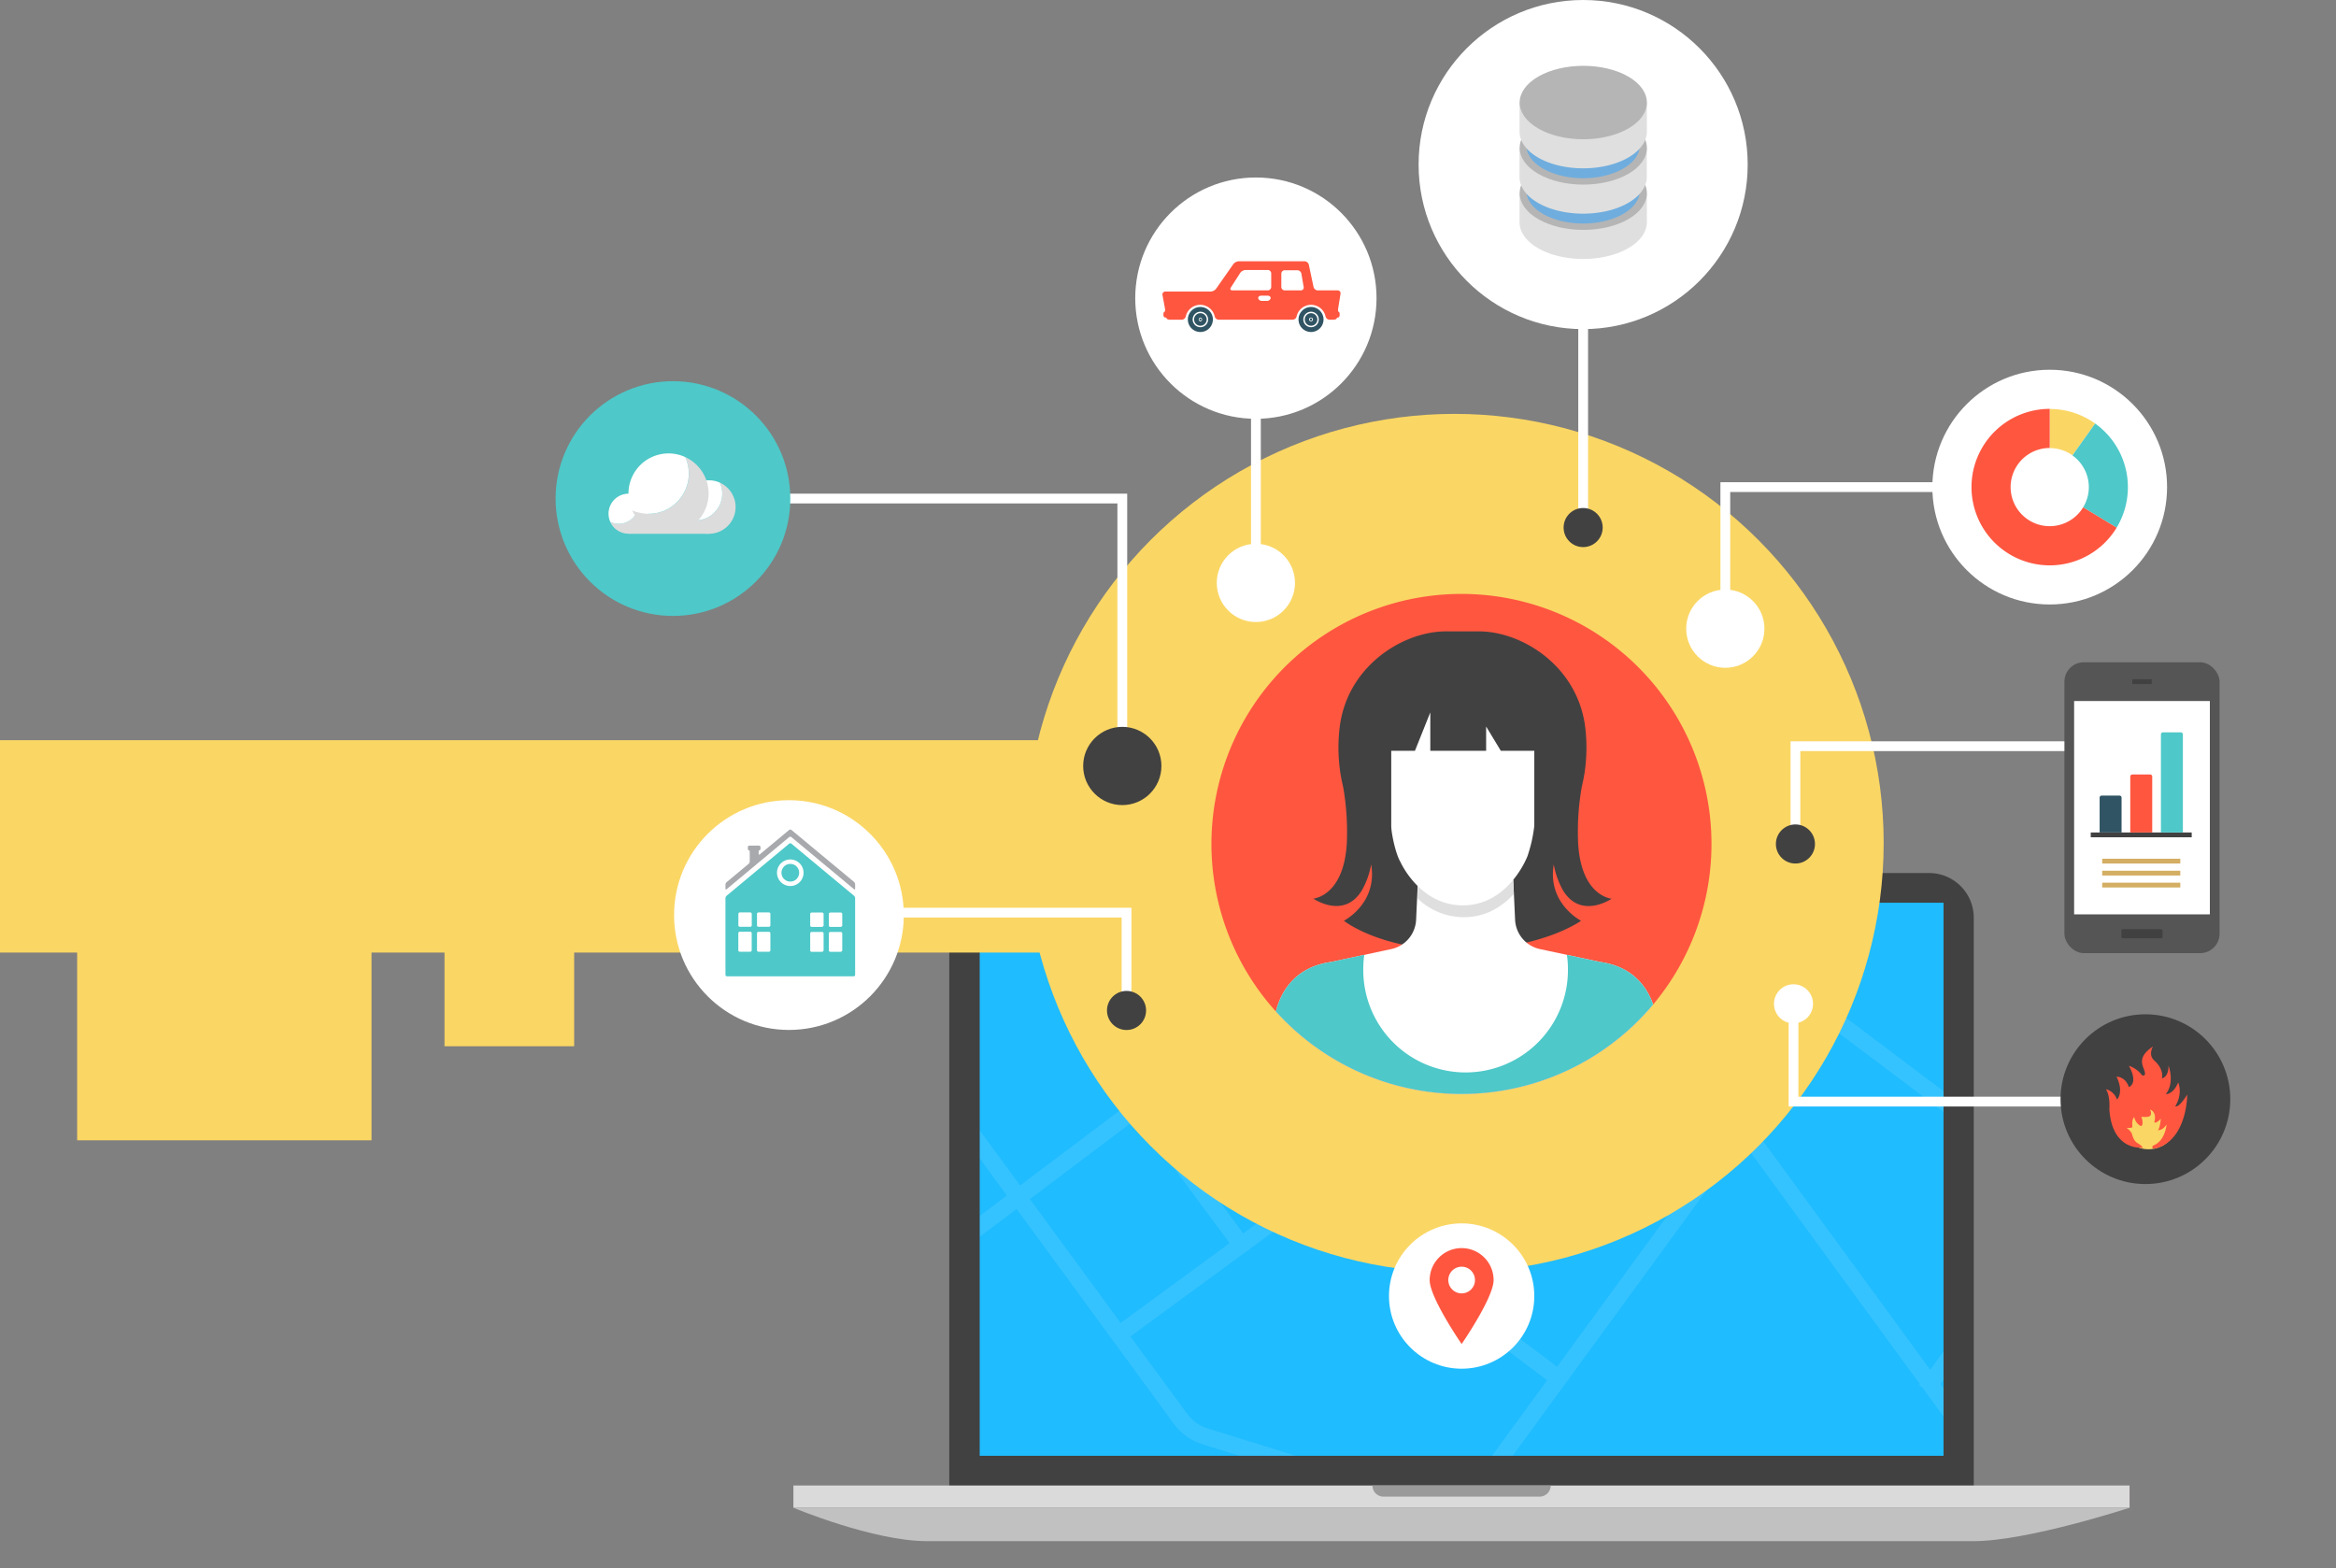 <?xml version="1.0" encoding="UTF-8"?> <svg xmlns="http://www.w3.org/2000/svg" xmlns:xlink="http://www.w3.org/1999/xlink" viewBox="0 0 816.3 548.04"><rect x="0" y="0" width="816.3" height="548.04" fill="#808080" stroke="none"/><defs><style>.cls-1{fill:none;}.cls-2{fill:#414141;}.cls-3{fill:#dbdada;}.cls-4{fill:#c1c1c1;}.cls-5{fill:#9a9a9a;}.cls-6{clip-path:url(#clip-path);}.cls-7{fill:#1fbcff;}.cls-8{opacity:0.1;}.cls-9{fill:#fff;}.cls-10{fill:#fad664;}.cls-11{fill:#ff5640;}.cls-12{fill:#dfdfdf;}.cls-13{fill:#4ec8c8;}.cls-14{fill:#dcdcdd;}.cls-15{fill:#545554;}.cls-16{fill:#d4ae63;}.cls-17{fill:#305463;}.cls-18{fill:#b5b5b5;}.cls-19{fill:#6fadde;}.cls-20{fill:#a7a9ac;}</style><clipPath id="clip-path"><rect class="cls-1" x="342.35" y="315.43" width="336.81" height="193.27"></rect></clipPath></defs><title>geoenrichement-korem</title><g id="Calque_2" data-name="Calque 2"><g id="Layer_3" data-name="Layer 3"><path class="cls-2" d="M674.12,305.06H347.29a15.62,15.62,0,0,0-15.57,15.57V523h358V320.63a15.61,15.61,0,0,0-15.57-15.57Z"></path><rect class="cls-3" x="277.25" y="519.07" width="466.91" height="7.78"></rect><path class="cls-4" d="M510.7,526.85H277.25s27.88,11.67,46.69,11.67H689.69c18.8,0,54.47-11.67,54.47-11.67Z"></path><path class="cls-5" d="M538,519.07H479.58a3.89,3.89,0,0,0,3.89,3.89H538a3.9,3.9,0,0,0,3.89-3.89Z"></path><g class="cls-6"><rect class="cls-7" x="342.35" y="315.43" width="336.81" height="193.27"></rect><g class="cls-8"><path class="cls-9" d="M715.17,447.5H816.3v-5.81H758.75l.24-.31-32-24.1,47.32-63.84L769.63,350l-47.29,63.8L642,353.32l9-12.27-4.69-3.43-8.91,12.21-18.11-13.64-3.49,4.64L634,354.52l-44.69,61.2-64.41-48.5a2.9,2.9,0,0,0-3.46,0l-87,63.75L402,387.26l31.06-23.39-3.49-4.63-73.1,55-39.85-54.43-4.68,3.43,39.89,54.49L308.21,450.6l-20.87-28.75,0,0a27.24,27.24,0,0,0-21.81-11H164.39v5.8H265.51a21.43,21.43,0,0,1,17.14,8.62l20.92,28.82-100.1,75.36,3.5,4.64L355.25,422.45l55,75.14v0a19.9,19.9,0,0,0,10.09,7.13L509,532.19a2.8,2.8,0,0,0,.86.13,2.89,2.89,0,0,0,2.34-1.19l96.66-132.39,62,84.87-.28.38,1.19.86,20.9,28.59v0a19.88,19.88,0,0,0,10.1,7.13L791.46,548l1.71-5.55L704.54,515a14,14,0,0,1-7.14-5l-19.31-26.42L698,456.12A21.41,21.41,0,0,1,715.17,447.5ZM523.09,373.16l62.76,47.25-41.74,57.18-80.67-60.73ZM397.36,390.75l32.33,43.63-38.08,27.9L359.89,419ZM508.74,526l-86.66-26.84a14,14,0,0,1-7.14-5L395,467l63.51-46.53,82.13,61.84Zm184.62-73.36v0l-18.86,26-62-84.85L638.6,358l111.14,83.68H715.17A27.25,27.25,0,0,0,693.36,452.67Z"></path></g></g><circle class="cls-10" cx="508.28" cy="294.58" r="149.96"></circle><rect class="cls-10" y="258.64" width="373.87" height="74.21"></rect><rect class="cls-10" x="26.96" y="306.26" width="102.87" height="92.19"></rect><rect class="cls-10" x="155.33" y="306.26" width="45.31" height="59.33"></rect><path class="cls-11" d="M598.07,294.89a87.37,87.37,0,1,1-87.37-87.36A87.37,87.37,0,0,1,598.07,294.89Z"></path><path class="cls-2" d="M546.21,311.17c6.28,10.24,16.95,2.86,16.95,2.86s-10.62-.8-11.69-19.36A90.43,90.43,0,0,1,552.73,275c.39-1.62.73-3.3,1-5.06a59.84,59.84,0,0,0,.31-15c-2.26-21.91-22-34.32-37.22-34.32H505.27c-15.22,0-35,12.41-37.22,34.32a59.84,59.84,0,0,0,.31,15c.27,1.76.61,3.44,1,5.06a90.9,90.9,0,0,1,1.28,19.64c-1.08,18.56-11.7,19.36-11.7,19.36s10.67,7.38,16.94-2.86a28.1,28.1,0,0,0,3.26-9.1c2.32,13.67-9.53,19.69-9.53,19.69S482.3,332,509.34,332c29.21,0,43.15-10.27,43.15-10.27s-11.85-6-9.54-19.69A28.49,28.49,0,0,0,546.21,311.17Z"></path><path class="cls-9" d="M559.18,336.14l-17.83-3.82h0l-3.2-.68a11,11,0,0,1-8.71-10.26l-.39-8.53-.24-5.41H495.49l-.25,5.41-.39,8.53a11,11,0,0,1-8.71,10.26l-3.19.68h0l-17.84,3.82c-11,1.53-17,8.49-19.26,17.28A87.34,87.34,0,0,0,577.67,351C575,343.36,569.17,337.52,559.18,336.14Z"></path><path class="cls-12" d="M529,312.4l-.23-5H495.64l-.26,5.41,0,1.15a23.35,23.35,0,0,0,16.06,6.53C519.34,320.53,525.08,316.63,529,312.4Z"></path><path class="cls-13" d="M559.18,336.14l-11.63-2.49a35.1,35.1,0,0,1,.35,4.73,35.76,35.76,0,1,1-71.51,0,36.82,36.82,0,0,1,.34-4.73l-11.62,2.49c-11,1.53-17,8.49-19.26,17.28A87.34,87.34,0,0,0,577.67,351C575,343.36,569.17,337.52,559.18,336.14Z"></path><path class="cls-9" d="M511.16,242.86l-25,.1v45.61c0,2.45,1.47,9.7,3.23,12.65,0,0,6.69,15.14,21.77,15.14,16.12,0,22.59-17.15,22.59-17.15a50.44,50.44,0,0,0,2.4-10.64V243Z"></path><polygon class="cls-2" points="482.3 262.35 494.44 262.35 499.81 248.93 499.81 262.35 519.32 262.35 519.32 253.86 524.45 262.35 530.63 262.35 540.32 262.35 540.32 240.61 480.95 240.61 482.3 262.35"></polygon><polygon class="cls-9" points="604.61 218.3 601.19 218.3 601.19 168.5 712.26 168.5 712.26 171.92 604.61 171.92 604.61 218.3"></polygon><rect class="cls-9" x="551.52" y="53.5" width="3.42" height="129.47"></rect><polygon class="cls-9" points="393.89 259.58 390.47 259.58 390.47 175.91 242.84 175.91 242.84 172.5 393.89 172.5 393.89 259.58"></polygon><rect class="cls-9" x="437.16" y="68.2" width="3.42" height="133.46"></rect><circle class="cls-9" cx="716.26" cy="170.21" r="41.01"></circle><circle class="cls-9" cx="553.22" cy="57.5" r="57.5"></circle><circle class="cls-9" cx="438.86" cy="104.18" r="42.16"></circle><circle class="cls-13" cx="235.16" cy="174.21" r="41.01"></circle><circle class="cls-2" cx="392.18" cy="267.65" r="13.67"></circle><circle class="cls-9" cx="438.86" cy="203.68" r="13.67"></circle><circle class="cls-9" cx="602.9" cy="219.68" r="13.67"></circle><path class="cls-14" d="M222.53,173.12a6.93,6.93,0,0,1,.63,2.88,7,7,0,0,1-9.91,6.4,7,7,0,1,0,9.28-9.28Z"></path><path class="cls-9" d="M223.16,176a6.93,6.93,0,0,0-.63-2.88,6.92,6.92,0,0,0-2.88-.62,7,7,0,0,0-7,7,7.17,7.17,0,0,0,.62,2.89,7,7,0,0,0,9.91-6.4Z"></path><path class="cls-14" d="M251.55,168.65a9.14,9.14,0,0,1,.83,3.85,9.35,9.35,0,0,1-13.2,8.52,9.35,9.35,0,1,0,12.37-12.37Z"></path><path class="cls-9" d="M252.38,172.5a9.14,9.14,0,0,0-.83-3.85A9.35,9.35,0,0,0,239.18,181a9.35,9.35,0,0,0,13.2-8.52Z"></path><path class="cls-14" d="M239.45,159.71a14,14,0,0,1-18.56,18.56,14,14,0,1,0,18.56-18.56Z"></path><path class="cls-9" d="M240.69,165.48a13.89,13.89,0,0,0-1.24-5.77,14,14,0,0,0-18.56,18.56,14,14,0,0,0,19.8-12.79Z"></path><rect class="cls-14" x="219.65" y="182.08" width="28.06" height="4.45"></rect><circle class="cls-9" cx="510.76" cy="452.87" r="25.39"></circle><path class="cls-11" d="M510.76,436.12a11.17,11.17,0,0,0-11.17,11.17c0,6.17,11.17,22.34,11.17,22.34s11.17-16.17,11.17-22.34A11.17,11.17,0,0,0,510.76,436.12Zm0,15.82a4.66,4.66,0,1,1,4.66-4.65A4.65,4.65,0,0,1,510.76,451.94Z"></path><polygon class="cls-9" points="629.11 294.91 625.7 294.91 625.7 259.03 728.9 259.03 728.9 262.45 629.11 262.45 629.11 294.91"></polygon><circle class="cls-2" cx="627.4" cy="294.91" r="6.83"></circle><rect class="cls-15" x="721.4" y="231.41" width="54.21" height="101.64" rx="6.78" ry="6.78"></rect><rect class="cls-9" x="724.79" y="244.96" width="47.43" height="74.54"></rect><rect class="cls-2" x="745.12" y="237.34" width="6.78" height="1.69"></rect><rect class="cls-2" x="741.3" y="324.67" width="14.4" height="3.2" rx="0.5" ry="0.5"></rect><rect class="cls-2" x="730.6" y="290.89" width="35.28" height="1.68"></rect><rect class="cls-16" x="734.6" y="300.06" width="27.29" height="1.68"></rect><rect class="cls-16" x="734.6" y="304.25" width="27.29" height="1.68"></rect><rect class="cls-16" x="734.6" y="308.43" width="27.29" height="1.68"></rect><path class="cls-17" d="M734.42,278h6.23a.72.72,0,0,1,.72.72v12.17a0,0,0,0,1,0,0H733.7a0,0,0,0,1,0,0V278.72A.72.72,0,0,1,734.42,278Z"></path><path class="cls-11" d="M745.13,270.63h6.23a.72.72,0,0,1,.72.72v19.53a0,0,0,0,1,0,0h-7.67a0,0,0,0,1,0,0V271.35A.72.72,0,0,1,745.13,270.63Z"></path><path class="cls-13" d="M755.84,255.9h6.23a.72.72,0,0,1,.72.72v34.27a0,0,0,0,1,0,0h-7.67a0,0,0,0,1,0,0V256.62A.72.72,0,0,1,755.84,255.9Z"></path><polygon class="cls-9" points="395.37 353.07 391.95 353.07 391.95 320.61 277.69 320.61 277.69 317.19 395.37 317.19 395.37 353.07"></polygon><circle class="cls-2" cx="393.66" cy="353.08" r="6.83"></circle><circle class="cls-9" cx="275.69" cy="319.75" r="40.14"></circle><polygon class="cls-9" points="625.02 350.76 628.44 350.76 628.44 383.22 742.7 383.22 742.7 386.64 625.02 386.64 625.02 350.76"></polygon><circle class="cls-9" cx="626.73" cy="350.76" r="6.83"></circle><circle class="cls-2" cx="749.7" cy="384.08" r="29.66"></circle><circle class="cls-2" cx="553.22" cy="184.34" r="6.83"></circle><path class="cls-10" d="M724.2,159.09,732.14,148a27.18,27.18,0,0,0-15.88-5.09v13.67A13.62,13.62,0,0,1,724.2,159.09Z"></path><path class="cls-13" d="M729.93,170.21a13.63,13.63,0,0,1-2,7.07l11.71,7.1A27.35,27.35,0,0,0,732.14,148l-7.94,11.13A13.66,13.66,0,0,1,729.93,170.21Z"></path><path class="cls-11" d="M727.94,177.28a13.66,13.66,0,1,1-11.68-20.74V142.87a27.34,27.34,0,1,0,23.39,41.51Z"></path><path class="cls-12" d="M537.5,63.43C533.7,65.62,531,67.5,531,67.5s0,9.64,0,10c-.08,3.34,2.09,6.69,6.51,9.24,8.68,5,22.77,5,31.45,0,4.34-2.5,6.52-5.79,6.52-9.08v-10A70.17,70.17,0,0,0,569,63.43C560.27,58.41,546.18,58.41,537.5,63.43Z"></path><path class="cls-18" d="M569,58.42c-8.68-5-22.77-5-31.45,0s-8.69,13.15,0,18.16,22.77,5,31.45,0S577.64,63.44,569,58.42Z"></path><path class="cls-19" d="M539.21,60.36c-3.38,2-5.8,3.63-5.8,3.63s0,2.2,0,2.52c-.07,3,1.87,6,5.8,8.24,7.74,4.47,20.29,4.47,28,0,3.87-2.24,5.8-5.17,5.8-8.09V64.1a60.47,60.47,0,0,0-5.8-3.74C559.5,55.89,547,55.89,539.21,60.36Z"></path><path class="cls-12" d="M537.5,47.59c-3.8,2.19-6.52,4.08-6.52,4.08s0,9.64,0,10c-.08,3.34,2.09,6.69,6.51,9.24,8.68,5,22.77,5,31.45,0,4.34-2.51,6.52-5.8,6.52-9.08v-10A70.17,70.17,0,0,0,569,47.59C560.27,42.58,546.18,42.58,537.5,47.59Z"></path><path class="cls-18" d="M569,42.59c-8.68-5-22.77-5-31.45,0s-8.69,13.14,0,18.16,22.77,5,31.45,0S577.64,47.6,569,42.59Z"></path><path class="cls-19" d="M539.21,44.52c-3.38,2-5.8,3.63-5.8,3.63s0,2.21,0,2.53c-.07,3,1.87,6,5.8,8.23,7.74,4.47,20.29,4.47,28,0,3.87-2.23,5.8-5.16,5.8-8.09V48.26a60.47,60.47,0,0,0-5.8-3.74C559.5,40.06,547,40.06,539.21,44.52Z"></path><path class="cls-12" d="M537.5,31.76C533.7,34,531,35.83,531,35.83s0,9.64,0,10c-.08,3.34,2.09,6.69,6.51,9.24,8.68,5,22.77,5,31.45,0,4.34-2.51,6.52-5.79,6.52-9.08V36A70.17,70.17,0,0,0,569,31.76C560.27,26.74,546.18,26.74,537.5,31.76Z"></path><path class="cls-18" d="M569,26.75c-8.68-5-22.77-5-31.45,0s-8.69,13.15,0,18.16,22.77,5,31.45,0S577.64,31.76,569,26.75Z"></path><path class="cls-13" d="M276.17,301.87a3.09,3.09,0,1,0,3.09,3.09A3.09,3.09,0,0,0,276.17,301.87Z"></path><path class="cls-13" d="M275.77,294.81,253.91,313a1.26,1.26,0,0,0-.4.85v26.77a.51.51,0,0,0,.51.52h44.29a.51.51,0,0,0,.51-.52V313.85a1.3,1.3,0,0,0-.39-.85l-21.87-18.19A.62.62,0,0,0,275.77,294.81Zm-13.59,37.75h-3.65A.51.51,0,0,1,258,332v-5.92a.51.51,0,0,1,.51-.52h3.65a.52.52,0,0,1,.52.52V332A.52.52,0,0,1,262.18,332.56Zm0-8.71h-3.65a.51.51,0,0,1-.51-.51v-4a.51.51,0,0,1,.51-.52h3.65a.52.52,0,0,1,.52.52v4A.51.51,0,0,1,262.18,323.85Zm6.52,8.71h-3.65a.52.52,0,0,1-.52-.52v-5.92a.52.52,0,0,1,.52-.52h3.65a.51.51,0,0,1,.51.52V332A.51.51,0,0,1,268.7,332.56Zm0-8.71h-3.65a.51.51,0,0,1-.52-.51v-4a.52.52,0,0,1,.52-.52h3.65a.51.51,0,0,1,.51.52v4A.51.51,0,0,1,268.7,323.85Zm7.47-14.25A4.64,4.64,0,1,1,280.8,305,4.64,4.64,0,0,1,276.17,309.6Zm11.12,23h-3.66a.51.51,0,0,1-.51-.52v-5.92a.51.51,0,0,1,.51-.52h3.66a.51.51,0,0,1,.51.52V332A.51.51,0,0,1,287.29,332.56Zm0-8.71h-3.66a.51.51,0,0,1-.51-.51v-4a.51.51,0,0,1,.51-.52h3.66a.51.51,0,0,1,.51.52v4A.51.51,0,0,1,287.29,323.85Zm6.51,8.71h-3.65a.52.52,0,0,1-.52-.52v-5.92a.52.52,0,0,1,.52-.52h3.65a.52.52,0,0,1,.52.52V332A.52.52,0,0,1,293.8,332.56Zm0-8.71h-3.65a.51.51,0,0,1-.52-.51v-4a.52.52,0,0,1,.52-.52h3.65a.52.52,0,0,1,.52.52v4A.51.51,0,0,1,293.8,323.85Z"></path><path class="cls-20" d="M275.77,290l-10.27,8.55c-.22.18-.39.09-.39-.19v-.76c0-.28.14-.51.32-.51s.32-.24.32-.52V296a.52.52,0,0,0-.52-.52h-3.37a.52.52,0,0,0-.52.52v.59c0,.28.15.52.33.52s.32.23.32.51V301a1.25,1.25,0,0,1-.39.85l-7.69,6.4a1.24,1.24,0,0,0-.4.84v1.43c0,.29.18.37.4.19l21.86-18.2a.65.65,0,0,1,.79,0l21.87,18.2c.21.18.39.1.39-.19V309a1.27,1.27,0,0,0-.39-.84L276.56,290A.65.65,0,0,0,275.77,290Z"></path><path class="cls-17" d="M419.84,111.63a.37.37,0,0,0-.74,0,.37.37,0,0,0,.74,0Z"></path><path class="cls-17" d="M419.47,109.43a2.2,2.2,0,1,0,2.2,2.2A2.2,2.2,0,0,0,419.47,109.43Zm0,2.87a.67.67,0,0,1,0-1.33.67.67,0,0,1,0,1.33Z"></path><path class="cls-17" d="M419.47,107.27a4.37,4.37,0,1,0,4.36,4.36A4.36,4.36,0,0,0,419.47,107.27Zm0,7.06a2.7,2.7,0,1,1,2.7-2.7A2.7,2.7,0,0,1,419.47,114.33Z"></path><path class="cls-17" d="M458.5,111.63a.37.37,0,1,0-.73,0,.37.37,0,1,0,.73,0Z"></path><path class="cls-17" d="M458.14,109.43a2.2,2.2,0,1,0,2.2,2.2A2.21,2.21,0,0,0,458.14,109.43Zm0,2.87a.67.67,0,1,1,.66-.67A.67.67,0,0,1,458.14,112.3Z"></path><path class="cls-17" d="M458.14,107.27a4.37,4.37,0,1,0,4.36,4.36A4.37,4.37,0,0,0,458.14,107.27Zm0,7.06a2.7,2.7,0,1,1,2.7-2.7A2.69,2.69,0,0,1,458.14,114.33Z"></path><path class="cls-11" d="M467.4,101.47h-6.91a1.58,1.58,0,0,1-1.48-1.19l-1.65-7.78a1.58,1.58,0,0,0-1.47-1.2h-23a2.65,2.65,0,0,0-1.92,1l-6,8.58a2.64,2.64,0,0,1-1.92,1H407.22a1,1,0,0,0-1,1.2l.86,4.65c.12.66.05,1.2-.16,1.2s-.38.43-.38,1,.25,1,.56,1a.62.62,0,0,1,.63.39c0,.22.62.39,1.29.39h4a1.48,1.48,0,0,0,1.36-1.21,5.18,5.18,0,0,1,10.08,0,1.48,1.48,0,0,0,1.36,1.21h25.92a1.48,1.48,0,0,0,1.37-1.21,5.18,5.18,0,0,1,10.08,0,1.48,1.48,0,0,0,1.36,1.21h1.22c.67,0,1.25-.17,1.28-.39a.58.58,0,0,1,.58-.39c.28,0,.51-.43.51-1s-.16-1-.36-1-.27-.54-.16-1.2l.8-5A1,1,0,0,0,467.4,101.47Zm-24.73,3.66H441a1.27,1.27,0,0,1-1.33-.92c-.06-.5.43-.91,1.11-.91h2.13c.67,0,1.17.41,1.11.91A1.28,1.28,0,0,1,442.67,105.13Zm.33-3.66H430.67c-.67,0-.93-.46-.56-1l3.29-5.13a2.49,2.49,0,0,1,1.88-1H443a1.21,1.21,0,0,1,1.22,1.22v4.74A1.22,1.22,0,0,1,443,101.47Zm4.75-1.22V95.64A1.22,1.22,0,0,1,449,94.42h4.33a1.5,1.5,0,0,1,1.43,1.2l.8,4.65a1,1,0,0,1-1,1.2H449A1.22,1.22,0,0,1,447.75,100.25Z"></path><circle class="cls-10" cx="750.78" cy="391.26" r="10.33"></circle><path class="cls-11" d="M764.31,382.48c-3.14,5-4.16,4.06-4.16,4.06,2.74-4.64,1-8.3,1-8.3-1.77,4.31-4.33,4.07-4.33,4.07,3.27-4,.94-10,.94-10,.11,4.12-2.28,4.52-2.28,4.52.58-3-1.66-5.36-2.7-6.28-2.23-2-.43-4.88-.43-4.88-5.11,3.4-3.93,5.93-3.11,8.11,1,2.71-.72,1.93-.72,1.93a9.55,9.55,0,0,0-4.59-3.29c3.47,6.26,0,7.44,0,7.44-1.3-3.79-4.32-3.63-4.32-3.63,2.7,5.52.17,8,.17,8a5.63,5.63,0,0,0-3.89-3.64c1.62,2.39,1.21,7,1.21,7C738,401.76,747.9,401,747.9,401a6.51,6.51,0,0,0,.92.18,2.52,2.52,0,0,0-.71-.94c-1.29-1.08-2.31-.88-3.18-4.24a6.09,6.09,0,0,0-1.82-1.9s1.88.17,2-.26-.39-2.25.69-3.55a4.33,4.33,0,0,0,2.34,3.2s1.15-.14.17-3.28a7.18,7.18,0,0,0,1.48.08c1.19,0,2.5-.26,1.55-2.59,0,0,2.51.78,1.45,4.45,0,0,.67.6,2.29-1.24,0,0-.21,3.11-1,4,0,0,1.7.16,3-2,0,0-.33,5.85-4.87,7.47l-.08.92a7.46,7.46,0,0,0,1.69-.16C764.39,397.79,764.31,382.48,764.31,382.48Z"></path></g></g></svg> 